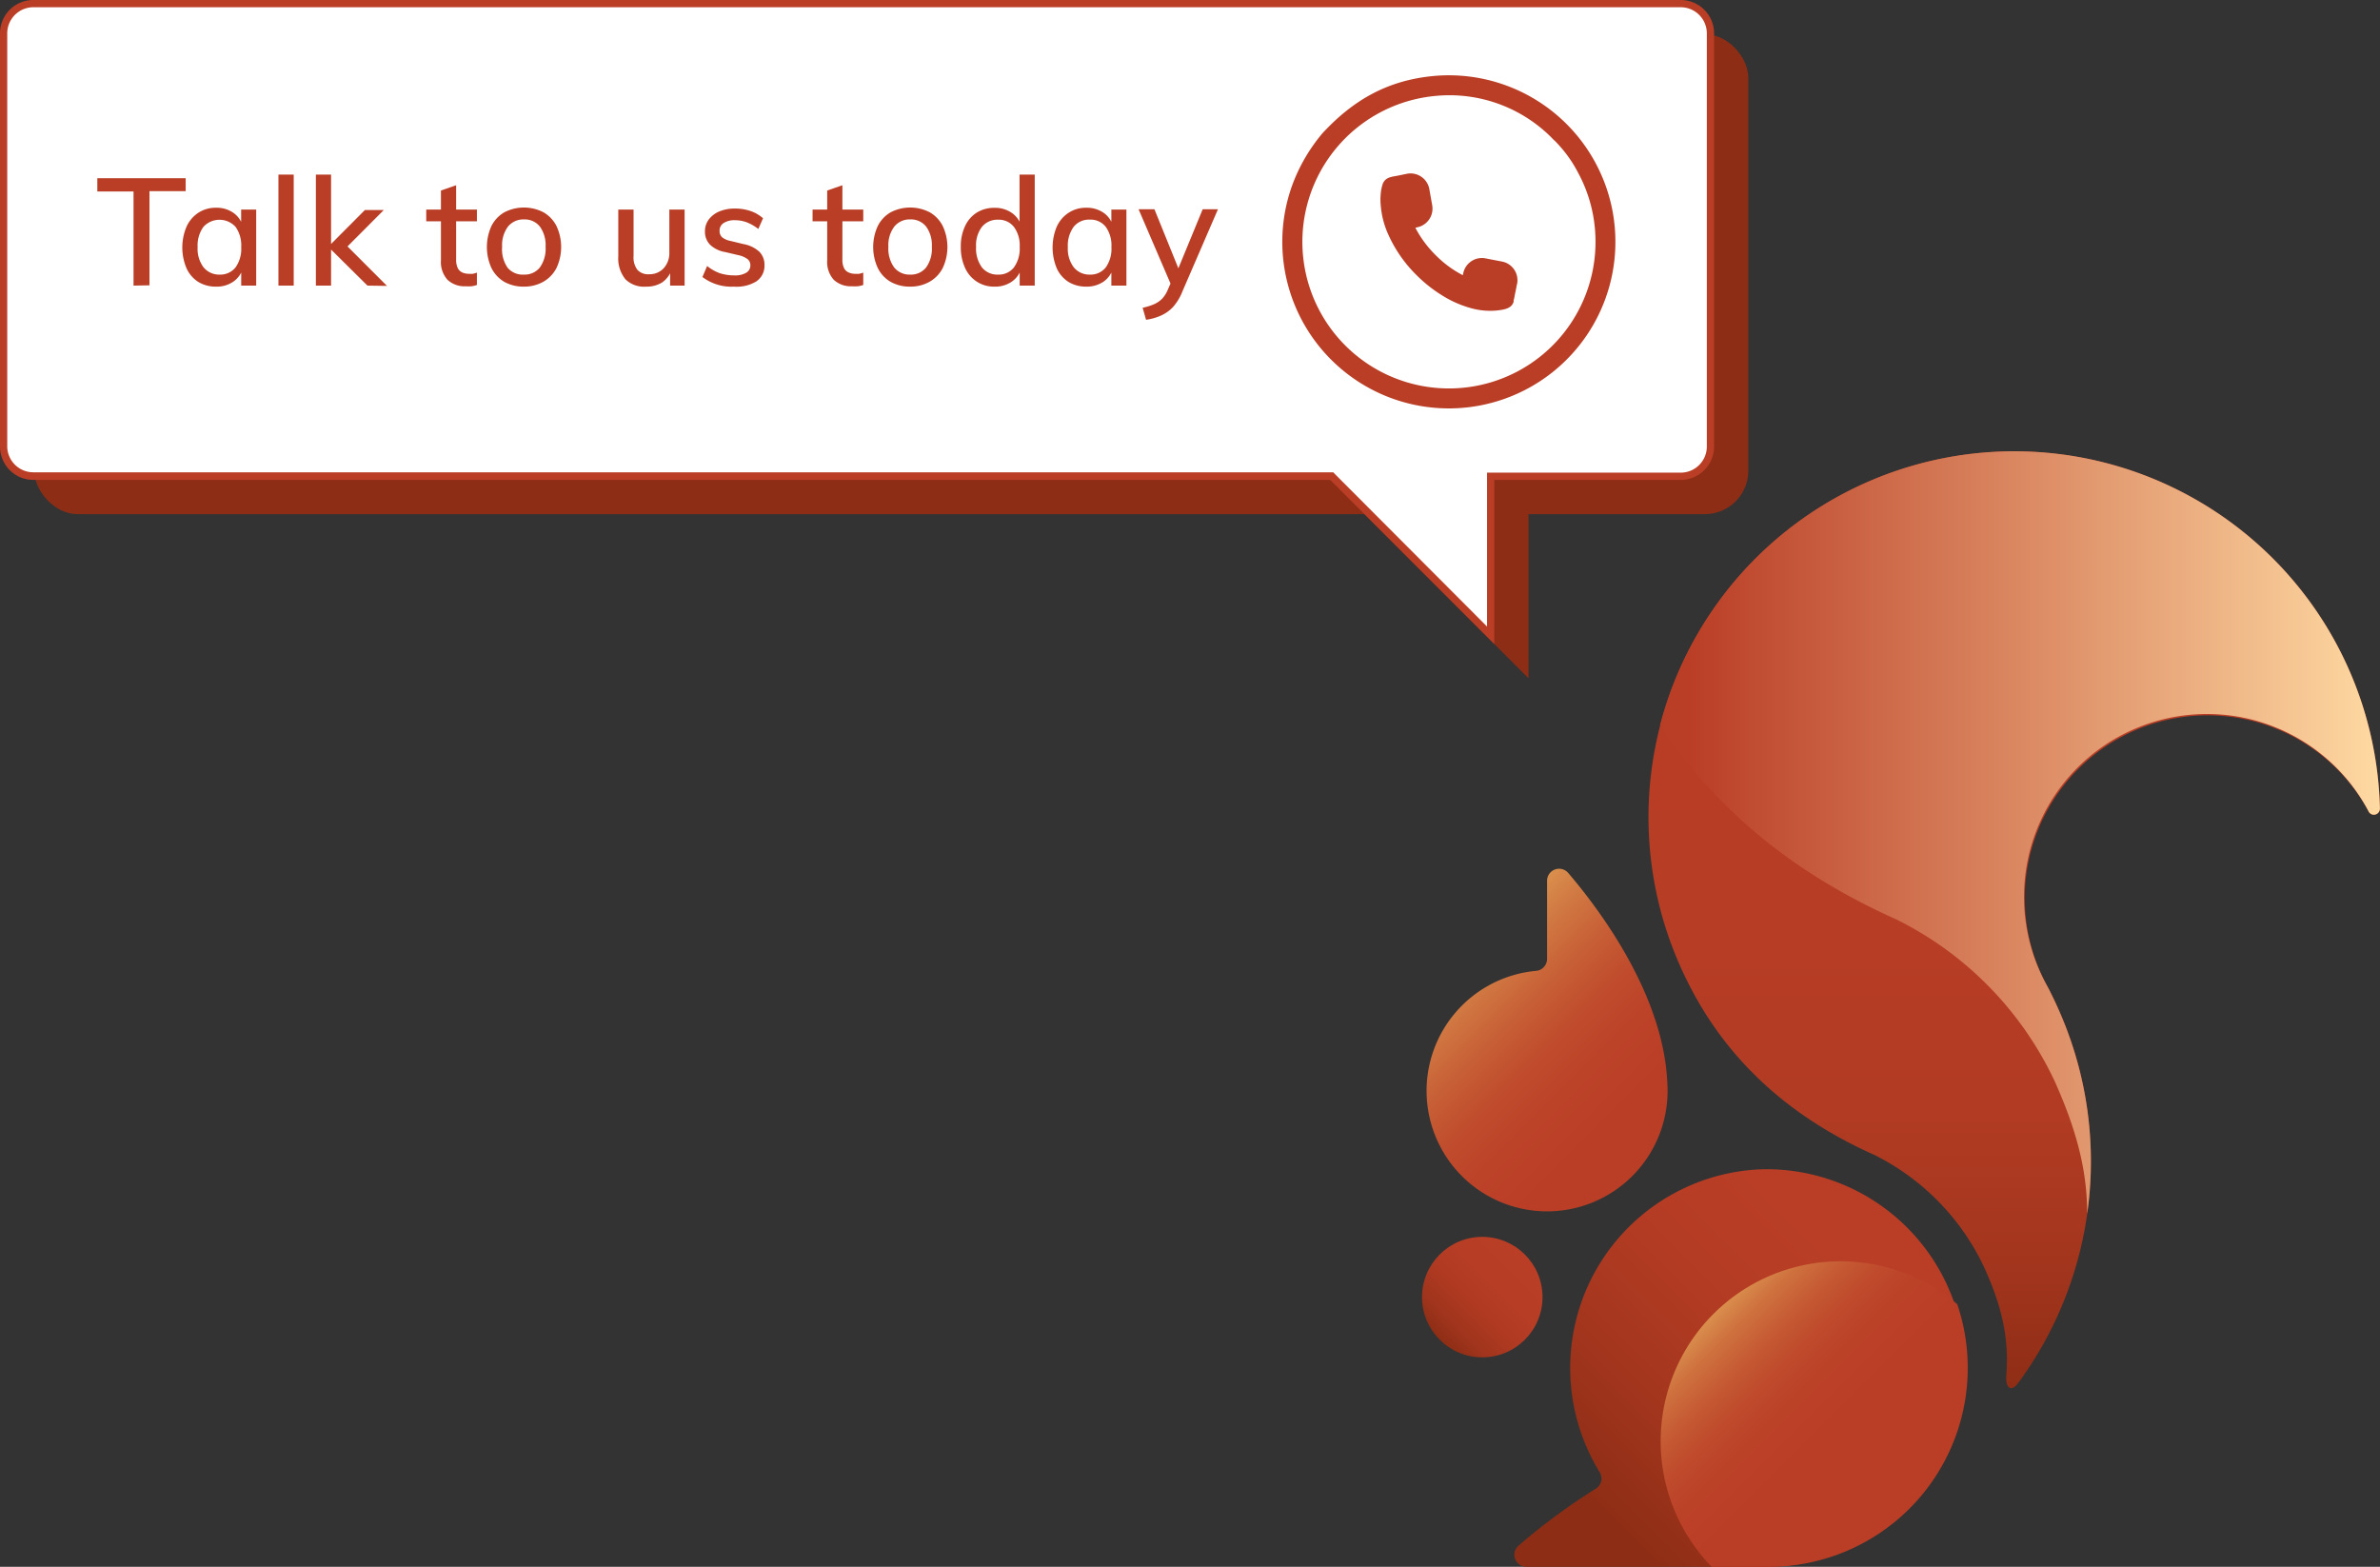 <svg xmlns="http://www.w3.org/2000/svg" xmlns:xlink="http://www.w3.org/1999/xlink" viewBox="0 0 328.66 216.36"><rect x="0" y="0" width="328.66" height="216.36" fill="#333333" stroke="none"/><defs><style>.cls-1{fill:#8e2d15;}.cls-2{fill:#fff;}.cls-10,.cls-3{fill:#ba3e26;}.cls-4{fill:url(#linear-gradient);}.cls-5{fill:url(#linear-gradient-2);}.cls-6{fill:url(#linear-gradient-3);}.cls-7{fill:url(#linear-gradient-4);}.cls-8{fill:url(#linear-gradient-5);}.cls-9{fill:url(#linear-gradient-6);}.cls-10{fill-rule:evenodd;}</style><linearGradient id="linear-gradient" x1="198.8" y1="185" x2="210.57" y2="173.24" gradientUnits="userSpaceOnUse"><stop offset="0" stop-color="#8e2d15"/><stop offset="0.16" stop-color="#9f341c"/><stop offset="0.38" stop-color="#ae3921"/><stop offset="0.63" stop-color="#b73d25"/><stop offset="1" stop-color="#ba3e26"/></linearGradient><linearGradient id="linear-gradient-2" x1="201.18" y1="133.41" x2="227.79" y2="160.02" gradientUnits="userSpaceOnUse"><stop offset="0" stop-color="#da8f4d"/><stop offset="0.1" stop-color="#d27c44"/><stop offset="0.27" stop-color="#c86137"/><stop offset="0.44" stop-color="#c04d2d"/><stop offset="0.61" stop-color="#bc4228"/><stop offset="0.8" stop-color="#ba3e26"/></linearGradient><linearGradient id="linear-gradient-3" x1="213.47" y1="219.74" x2="263.71" y2="169.51" gradientUnits="userSpaceOnUse"><stop offset="0.19" stop-color="#8e2d15"/><stop offset="0.43" stop-color="#a5361e"/><stop offset="0.67" stop-color="#b53c24"/><stop offset="0.86" stop-color="#ba3e26"/></linearGradient><linearGradient id="linear-gradient-4" x1="278.14" y1="191.72" x2="278.14" y2="62.35" gradientUnits="userSpaceOnUse"><stop offset="0" stop-color="#8e2d15"/><stop offset="0.03" stop-color="#942f17"/><stop offset="0.15" stop-color="#a5361e"/><stop offset="0.29" stop-color="#b13b23"/><stop offset="0.49" stop-color="#b83d25"/><stop offset="1" stop-color="#ba3e26"/></linearGradient><linearGradient id="linear-gradient-5" x1="229.25" y1="115" x2="328.66" y2="115" gradientUnits="userSpaceOnUse"><stop offset="0.04" stop-color="#ba3e26"/><stop offset="1" stop-color="#fed9a2"/></linearGradient><linearGradient id="linear-gradient-6" x1="236.51" y1="181.41" x2="263.55" y2="208.46" gradientUnits="userSpaceOnUse"><stop offset="0" stop-color="#da8f4d"/><stop offset="0.09" stop-color="#cf723f"/><stop offset="0.2" stop-color="#c65b34"/><stop offset="0.31" stop-color="#bf4b2c"/><stop offset="0.43" stop-color="#bb4127"/><stop offset="0.59" stop-color="#ba3e26"/></linearGradient></defs><g id="Layer_2" data-name="Layer 2"><g id="Layer_1-2" data-name="Layer 1"><rect class="cls-1" x="4.73" y="4.73" width="236.7" height="66.27" rx="6"/><polygon class="cls-1" points="211.08 67.08 211.08 93.67 186.22 68.8 211.08 67.08"/><path class="cls-2" d="M183.9,65.77H4.6a4.11,4.11,0,0,1-4.1-4.1V4.6A4.11,4.11,0,0,1,4.6.5H232.09a4.11,4.11,0,0,1,4.11,4.1V61.67a4.11,4.11,0,0,1-4.11,4.1H205.85v22Z"/><path class="cls-3" d="M232.09,1a3.61,3.61,0,0,1,3.61,3.6V61.67a3.61,3.61,0,0,1-3.61,3.6H205.35V86.52l-20.95-21-.29-.3H4.6A3.6,3.6,0,0,1,1,61.67V4.6A3.61,3.61,0,0,1,4.6,1H232.09m0-1H4.6A4.6,4.6,0,0,0,0,4.6V61.67a4.6,4.6,0,0,0,4.6,4.6H183.69l22.66,22.66V66.27h25.74a4.61,4.61,0,0,0,4.61-4.6V4.6A4.61,4.61,0,0,0,232.09,0Z"/><circle class="cls-4" cx="204.69" cy="179.12" r="8.32"/><path class="cls-5" d="M230.25,149.69c-.44-12-9-23.65-13.67-29.12a1.66,1.66,0,0,0-2.94,1.07v10.77a1.67,1.67,0,0,1-1.54,1.66,16.64,16.64,0,1,0,18.18,16.57C230.28,150.32,230.27,150,230.25,149.69Z"/><path class="cls-6" d="M243.24,161.47a27.46,27.46,0,0,0-22.35,41.81,1.65,1.65,0,0,1-.52,2.29,86.46,86.46,0,0,0-10.67,7.87,1.66,1.66,0,0,0,1.09,2.92h33.49a27.45,27.45,0,1,0-1-54.89Z"/><path class="cls-7" d="M282.8,136.34l-.21-.39a25.25,25.25,0,1,1,44.53-23.83v0a.83.83,0,0,0,.71.39.85.85,0,0,0,.82-.86,50.51,50.51,0,1,0-97.17,20.5c5.33,12.87,14.66,21.66,27.3,27.31a33,33,0,0,1,15.28,15.68c2.46,5.46,3.37,9.78,3,14.7-.15,2.06.75,2.35,1.64,1.14a51.61,51.61,0,0,0,6.1-50.36q-.92-2.22-2-4.3"/><path class="cls-8" d="M295,100.56a25.25,25.25,0,0,1,32.12,11.56v0a.83.83,0,0,0,.71.39.85.85,0,0,0,.82-.86,50.52,50.52,0,0,0-99.41-11.49c7.86,11.92,18.88,20.66,32.64,26.81a47.36,47.36,0,0,1,21.93,22.5c3,6.74,4.42,12.27,4.41,18.17a51.36,51.36,0,0,0-3.42-27q-.92-2.22-2-4.3l-.21-.39A25.24,25.24,0,0,1,295,100.56Z"/><path class="cls-9" d="M271.73,188.91a27.26,27.26,0,0,0-1.45-8.81,24.85,24.85,0,0,0-33.91,36.26h7.91A27.45,27.45,0,0,0,271.73,188.91Z"/><path class="cls-3" d="M18.44,39.44v-13h-5V24.61h12.2V26.4h-5v13Z"/><path class="cls-3" d="M29.83,39.58a4.6,4.6,0,0,1-2.45-.65,4.33,4.33,0,0,1-1.62-1.88,7.36,7.36,0,0,1,0-5.75,4.53,4.53,0,0,1,1.63-1.92,4.32,4.32,0,0,1,2.43-.69,4,4,0,0,1,2.38.68,3.37,3.37,0,0,1,1.35,1.92l-.25.17V28.94h2.08v10.5H33.31V36.87l.25.11a3.37,3.37,0,0,1-1.35,1.92A4,4,0,0,1,29.83,39.58Zm.5-1.66a2.67,2.67,0,0,0,2.2-1,4.41,4.41,0,0,0,.78-2.79,4.42,4.42,0,0,0-.78-2.8,3,3,0,0,0-4.44,0,4.4,4.4,0,0,0-.8,2.8,4.26,4.26,0,0,0,.8,2.76A2.76,2.76,0,0,0,30.33,37.92Z"/><path class="cls-3" d="M38.45,39.44V24.11h2.11V39.44Z"/><path class="cls-3" d="M43.62,39.44V24.11h2.1V39.44Zm7.12,0-5.41-5.36L50.39,29H53l-5.64,5.66.08-1.18,6,6Z"/><path class="cls-3" d="M58.86,30.56V28.94h7v1.62Zm7,7.08v1.71a3.41,3.41,0,0,1-.75.18,6.77,6.77,0,0,1-.81,0,3.41,3.41,0,0,1-2.51-.9,3.66,3.66,0,0,1-.9-2.68V26.31l2.1-.73V35.83a2.58,2.58,0,0,0,.23,1.2,1.26,1.26,0,0,0,.63.6,2.24,2.24,0,0,0,.91.18,3.12,3.12,0,0,0,.54,0A4.9,4.9,0,0,0,65.88,37.64Z"/><path class="cls-3" d="M72.36,39.58a5.4,5.4,0,0,1-2.72-.66A4.57,4.57,0,0,1,67.86,37a7,7,0,0,1,0-5.78,4.54,4.54,0,0,1,1.78-1.9,5.89,5.89,0,0,1,5.42,0,4.56,4.56,0,0,1,1.79,1.9,6.84,6.84,0,0,1,0,5.78,4.6,4.6,0,0,1-1.79,1.89A5.35,5.35,0,0,1,72.36,39.58Zm0-1.66a2.67,2.67,0,0,0,2.2-1,4.43,4.43,0,0,0,.78-2.84,4.36,4.36,0,0,0-.78-2.78,2.67,2.67,0,0,0-2.2-1,2.75,2.75,0,0,0-2.22,1,4.3,4.3,0,0,0-.8,2.78A4.43,4.43,0,0,0,70.12,37,2.72,2.72,0,0,0,72.36,37.92Z"/><path class="cls-3" d="M89.23,39.58a3.67,3.67,0,0,1-2.85-1,4.54,4.54,0,0,1-1-3.16V28.94h2.11v6.41a2.85,2.85,0,0,0,.53,1.91,2,2,0,0,0,1.63.61,2.65,2.65,0,0,0,2-.83,3.09,3.09,0,0,0,.78-2.21V28.94h2.11v10.5h-2V37.21l.25-.09A3.56,3.56,0,0,1,91.44,39,4,4,0,0,1,89.23,39.58Z"/><path class="cls-3" d="M101.36,39.58A6.6,6.6,0,0,1,97,38.25l.65-1.52a5.92,5.92,0,0,0,1.76,1,6.51,6.51,0,0,0,2,.3,3,3,0,0,0,1.64-.37,1.15,1.15,0,0,0,.57-1,1.08,1.08,0,0,0-.39-.88,3.27,3.27,0,0,0-1.3-.55l-1.77-.42a4,4,0,0,1-2.09-1,2.54,2.54,0,0,1-.72-1.85,2.67,2.67,0,0,1,.52-1.64,3.5,3.5,0,0,1,1.46-1.12,5.44,5.44,0,0,1,2.18-.4,6.51,6.51,0,0,1,2.13.34,5.06,5.06,0,0,1,1.73,1l-.65,1.48a6.32,6.32,0,0,0-1.57-.91,4.66,4.66,0,0,0-1.64-.3,2.73,2.73,0,0,0-1.58.39,1.21,1.21,0,0,0-.56,1.07,1.16,1.16,0,0,0,.34.89,2.68,2.68,0,0,0,1.16.51l1.77.43a4.43,4.43,0,0,1,2.23,1.07,2.57,2.57,0,0,1,.7,1.87,2.59,2.59,0,0,1-1.13,2.22A5.17,5.17,0,0,1,101.36,39.58Z"/><path class="cls-3" d="M112.21,30.56V28.94h7v1.62Zm7,7.08v1.71a3.41,3.41,0,0,1-.75.18,6.81,6.81,0,0,1-.82,0,3.43,3.43,0,0,1-2.51-.9,3.66,3.66,0,0,1-.9-2.68V26.31l2.1-.73V35.83a2.58,2.58,0,0,0,.23,1.2,1.28,1.28,0,0,0,.64.6,2.19,2.19,0,0,0,.9.18,3,3,0,0,0,.54,0A5.58,5.58,0,0,0,119.23,37.64Z"/><path class="cls-3" d="M125.71,39.58a5.37,5.37,0,0,1-2.72-.66A4.51,4.51,0,0,1,121.21,37a6.94,6.94,0,0,1,0-5.78,4.48,4.48,0,0,1,1.78-1.9,5.87,5.87,0,0,1,5.41,0,4.56,4.56,0,0,1,1.79,1.9,6.84,6.84,0,0,1,0,5.78,4.6,4.6,0,0,1-1.79,1.89A5.34,5.34,0,0,1,125.71,39.58Zm0-1.66a2.66,2.66,0,0,0,2.19-1,4.43,4.43,0,0,0,.78-2.84,4.36,4.36,0,0,0-.78-2.78,2.66,2.66,0,0,0-2.19-1,2.72,2.72,0,0,0-2.22,1,4.25,4.25,0,0,0-.81,2.78,4.43,4.43,0,0,0,.79,2.84A2.71,2.71,0,0,0,125.71,37.92Z"/><path class="cls-3" d="M142.89,39.44h-2.08V36.69l.25.29a3.37,3.37,0,0,1-1.35,1.92,4,4,0,0,1-2.38.68,4.32,4.32,0,0,1-2.43-.68A4.43,4.43,0,0,1,133.27,37a6.78,6.78,0,0,1-.59-2.91,6.47,6.47,0,0,1,.58-2.85,4.39,4.39,0,0,1,1.62-1.88,4.51,4.51,0,0,1,2.45-.66,4.05,4.05,0,0,1,2.38.69,3.38,3.38,0,0,1,1.35,1.91l-.27.25V24.11h2.1Zm-5.06-1.52a2.65,2.65,0,0,0,2.19-1,4.39,4.39,0,0,0,.79-2.82,4.3,4.3,0,0,0-.79-2.76,2.65,2.65,0,0,0-2.19-1,2.75,2.75,0,0,0-2.24,1,4.16,4.16,0,0,0-.8,2.74,4.41,4.41,0,0,0,.8,2.84A2.72,2.72,0,0,0,137.83,37.92Z"/><path class="cls-3" d="M150,39.58a4.62,4.62,0,0,1-2.45-.65,4.33,4.33,0,0,1-1.62-1.88,7.48,7.48,0,0,1,0-5.75,4.48,4.48,0,0,1,1.64-1.92,4.31,4.31,0,0,1,2.42-.69,4.08,4.08,0,0,1,2.39.68,3.36,3.36,0,0,1,1.34,1.92l-.25.17V28.94h2.08v10.5h-2.08V36.87l.25.11a3.36,3.36,0,0,1-1.34,1.92A4.08,4.08,0,0,1,150,39.58Zm.5-1.66a2.66,2.66,0,0,0,2.2-1,4.41,4.41,0,0,0,.78-2.79,4.42,4.42,0,0,0-.78-2.8,2.65,2.65,0,0,0-2.2-1,2.69,2.69,0,0,0-2.24,1,4.4,4.4,0,0,0-.8,2.8,4.26,4.26,0,0,0,.8,2.76A2.77,2.77,0,0,0,150.51,37.92Z"/><path class="cls-3" d="M162,40l-4.77-11.1h2.19L163,37.73Zm-3.75,4.12-.46-1.62a8.17,8.17,0,0,0,1.62-.51,3.66,3.66,0,0,0,1.09-.76,4,4,0,0,0,.75-1.19l.71-1.62.5-.73,3.62-8.79h2.11l-4.9,11.33A7.36,7.36,0,0,1,162,42.38a5.3,5.3,0,0,1-1.68,1.2A7.67,7.67,0,0,1,158.26,44.16Z"/><path class="cls-10" d="M198.3,13.24a20.24,20.24,0,1,0,21.95,18.38,19.85,19.85,0,0,0-2.33-7.77,17.73,17.73,0,0,0-3.21-4.4c-.23-.2-.4-.39-.62-.61a19.9,19.9,0,0,0-15.79-5.6m-.5-2.73c-6.47.65-11.1,3.5-15.16,7.87a23.88,23.88,0,0,0-4.22,7.27A23,23,0,1,0,197.8,10.51Z"/><path class="cls-3" d="M209,41.55a6.11,6.11,0,0,0,.17-.74c.08-.41.17-.82.25-1.23,0-.13.05-.25.08-.37a2.63,2.63,0,0,0-2.07-3.09l-2.28-.44a2.63,2.63,0,0,0-3.09,2.07L202,38a14.84,14.84,0,0,1-3.76-2.78,15.18,15.18,0,0,1-2.79-3.77l.25-.06a2.63,2.63,0,0,0,2.07-3.08L197.36,26A2.64,2.64,0,0,0,194.27,24l-1.17.24c-.85.18-1.73.18-2.13,1.09a5.43,5.43,0,0,0-.3,1.44,7.89,7.89,0,0,0,0,1.61,12.08,12.08,0,0,0,.92,3.73,18.48,18.48,0,0,0,4,5.86,19.43,19.43,0,0,0,3.68,2.9,14.81,14.81,0,0,0,3.85,1.68,9.78,9.78,0,0,0,3.65.32c.72-.09,1.72-.19,2.12-.9a1.37,1.37,0,0,0,.15-.38"/></g></g></svg>